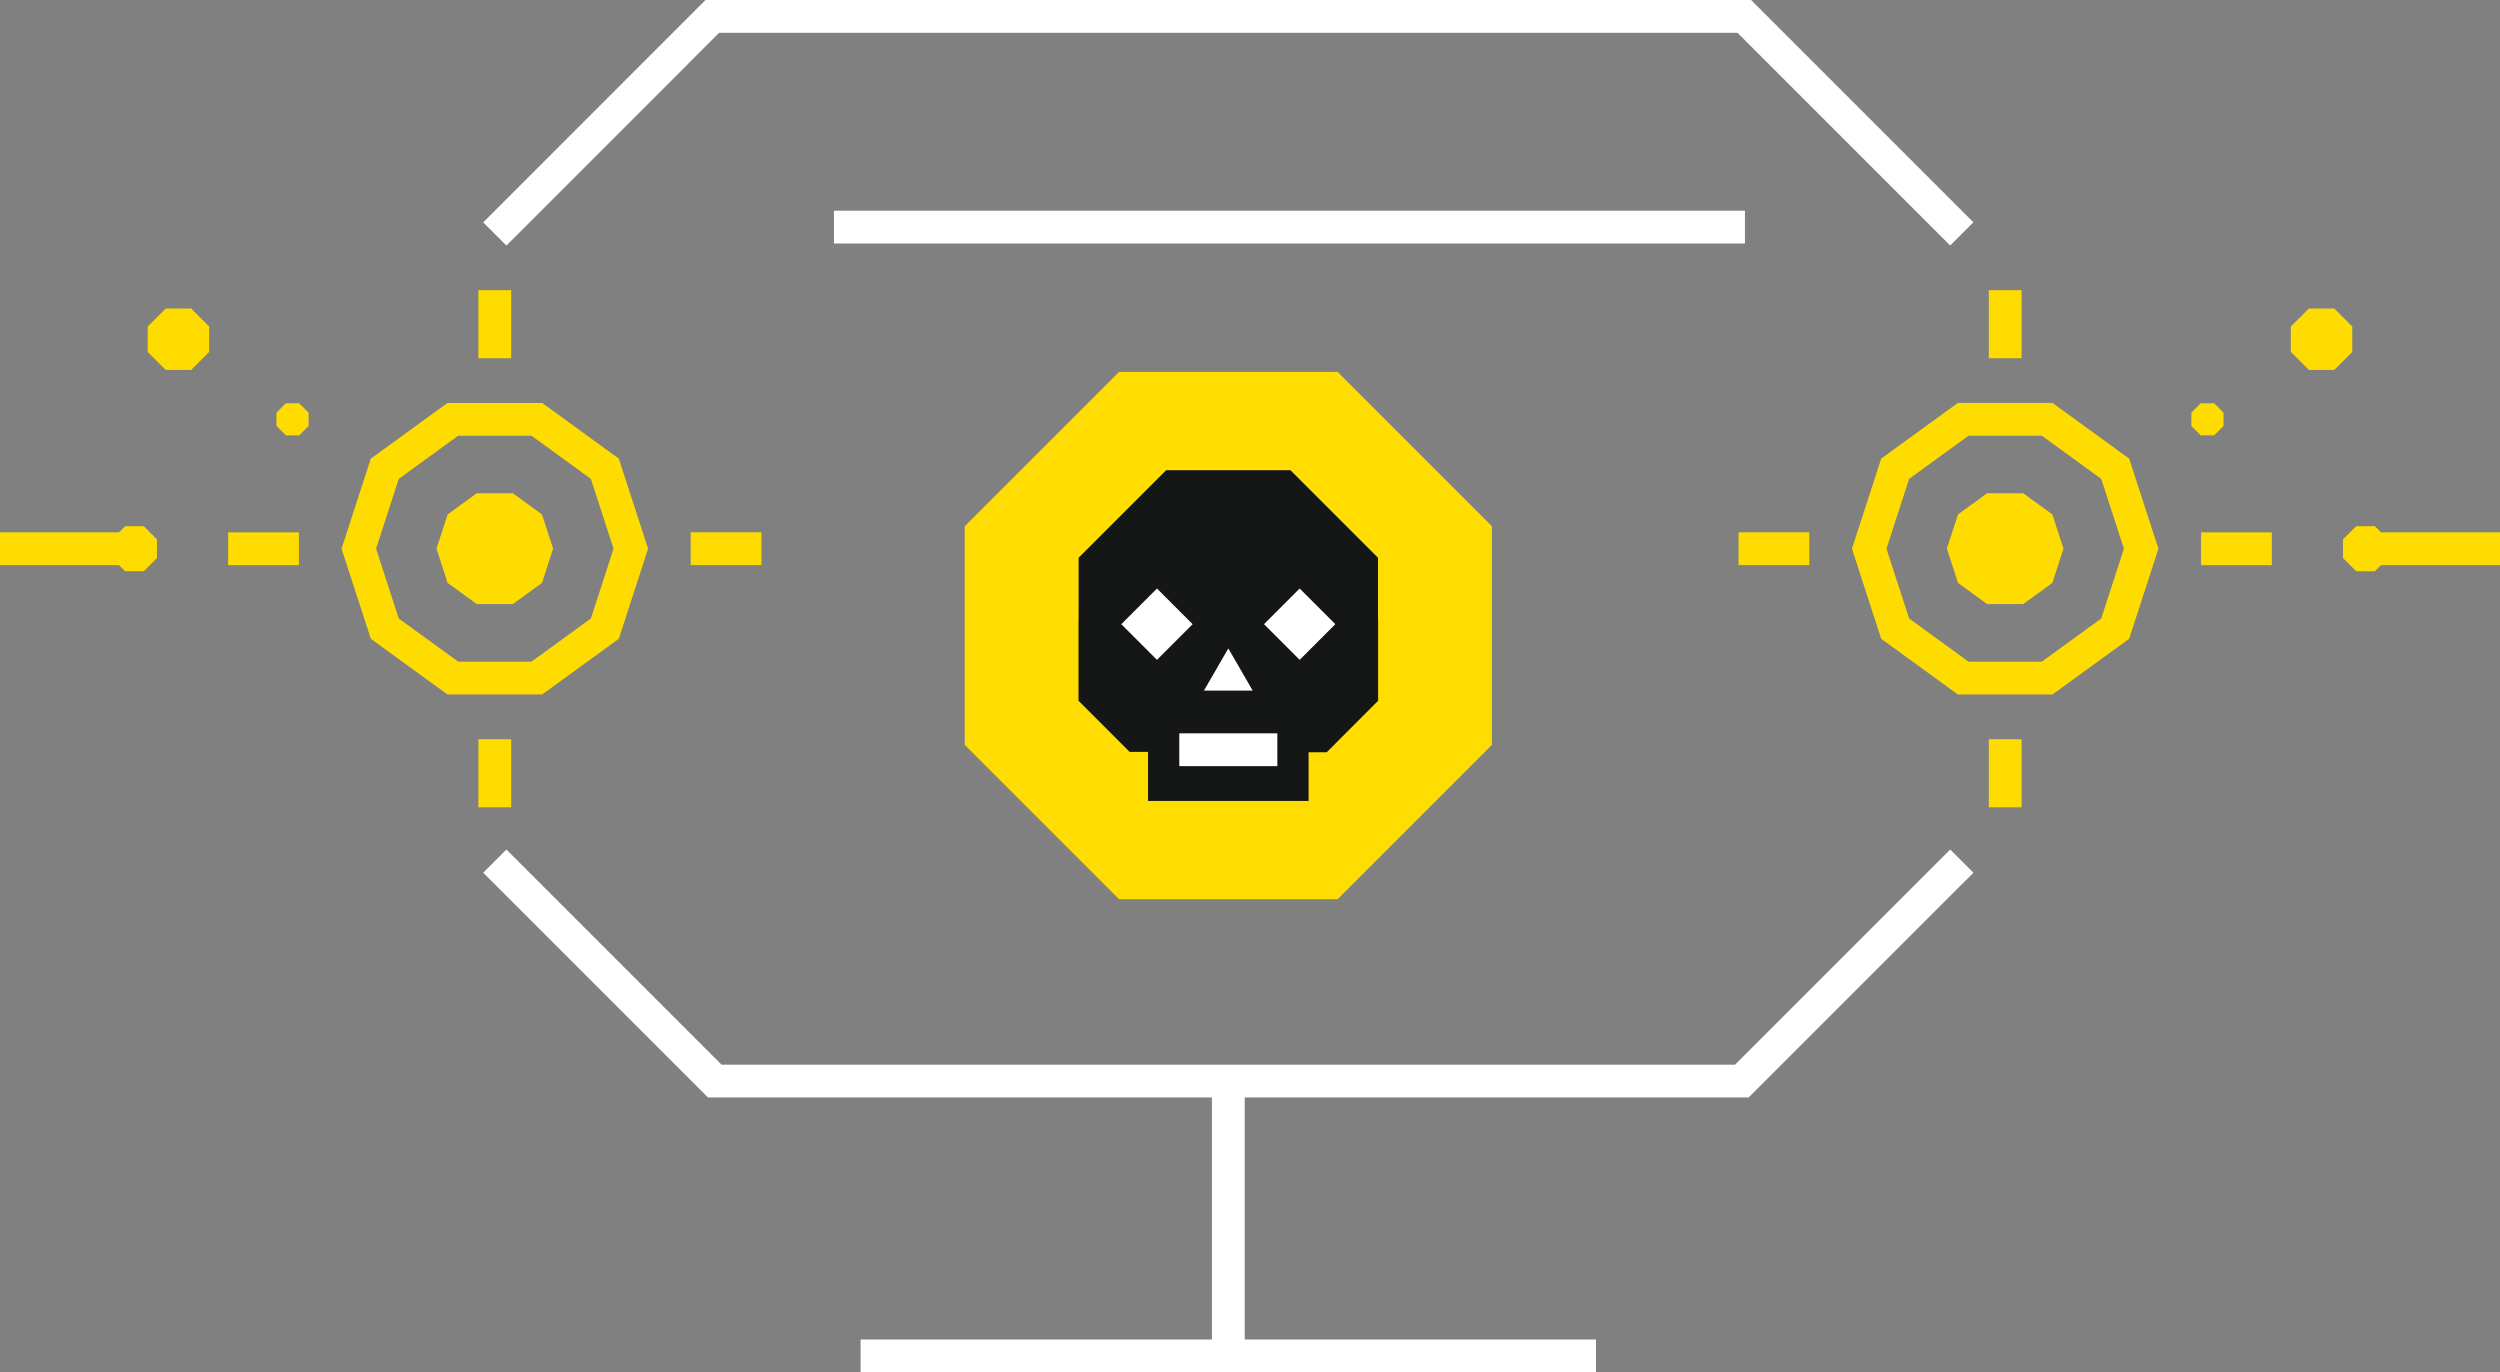 <svg id="Group_2435" data-name="Group 2435" xmlns="http://www.w3.org/2000/svg" xmlns:xlink="http://www.w3.org/1999/xlink" width="255.558" height="140.281" viewBox="0 0 255.558 140.281">
  <rect x="0" y="0" width="255.558" height="140.281" fill="#808080" stroke="none"/>
  <defs>
    <clipPath id="clip-path">
      <rect id="Rectangle_1297" data-name="Rectangle 1297" width="255.558" height="140.281" fill="none"/>
    </clipPath>
  </defs>
  <path id="Path_4586" data-name="Path 4586" d="M259.767,117.5V95.148L244,79.377h-22.35L205.876,95.148V117.5l15.771,15.771H244Z" transform="translate(-107.259 -41.355)" fill="#fd0"/>
  <g id="Group_2434" data-name="Group 2434">
    <g id="Group_2433" data-name="Group 2433" clip-path="url(#clip-path)">
      <path id="Path_4587" data-name="Path 4587" d="M260.778,115.251v-5.959l-8.957-8.956H239.129l-8.956,8.956v5.961c-.005.169-.009.338-.009.508v8.145l5.222,5.223,20.144.046,5.259-5.269v-8.145c0-.171,0-.34-.01-.51" transform="translate(-119.913 -52.274)" fill="#151616"/>
      <rect id="Rectangle_1281" data-name="Rectangle 1281" width="16.413" height="5.8" transform="translate(117.356 76.075)" fill="#151616"/>
      <rect id="Rectangle_1282" data-name="Rectangle 1282" width="10.021" height="3.353" transform="translate(120.552 74.963)" fill="#fff"/>
      <path id="Path_4588" data-name="Path 4588" d="M259.421,142.683h-2.489l1.245-2.156,1.244-2.156,1.244,2.156,1.244,2.156Z" transform="translate(-133.859 -72.09)" fill="#fff"/>
      <rect id="Rectangle_1283" data-name="Rectangle 1283" width="5.157" height="5.157" transform="translate(114.622 63.806) rotate(-45)" fill="#fff"/>
      <path id="Path_4589" data-name="Path 4589" d="M277.035,129.238h0l-3.646-3.646-3.647,3.646,3.647,3.646Z" transform="translate(-140.533 -65.432)" fill="#fff"/>
      <path id="Path_4590" data-name="Path 4590" d="M232.477,112.186H126.094L103.12,89.213l2.371-2.371,21.993,21.991H231.089l21.993-21.991,2.371,2.371Zm20.6-87.09L231.337,3.353h-104.1L105.491,25.1l-2.371-2.371L125.846,0H232.727l22.725,22.726Z" transform="translate(-53.725)" fill="#fff"/>
      <line id="Line_1448" data-name="Line 1448" y2="28.095" transform="translate(125.562 110.51)"/>
      <rect id="Rectangle_1284" data-name="Rectangle 1284" width="3.353" height="28.094" transform="translate(123.886 110.51)" fill="#fff"/>
      <line id="Line_1449" data-name="Line 1449" x1="75.173" transform="translate(87.976 138.605)"/>
      <rect id="Rectangle_1285" data-name="Rectangle 1285" width="75.174" height="3.353" transform="translate(87.975 136.928)" fill="#fff"/>
      <rect id="Rectangle_1286" data-name="Rectangle 1286" width="93.124" height="3.353" transform="translate(85.248 21.54)" fill="#fff"/>
      <path id="Path_4591" data-name="Path 4591" d="M25.239,112.3h1.906l1.348,1.348v1.906L27.146,116.9H25.239l-1.348-1.348v-1.906Z" transform="translate(-12.447 -58.507)" fill="#ffdc00"/>
      <path id="Path_4592" data-name="Path 4592" d="M31.524,67.678l1.841-1.841h2.6l1.841,1.841v2.6l-1.841,1.841h-2.6l-1.841-1.841Z" transform="translate(-16.424 -34.3)" fill="#ffdc00"/>
      <path id="Path_4593" data-name="Path 4593" d="M59,87.021l.962-.962h1.36l.962.962v1.361l-.962.962h-1.36L59,88.381Z" transform="translate(-30.739 -44.836)" fill="#ffdc00"/>
      <path id="Path_4594" data-name="Path 4594" d="M93.4,115.788H83.716L75.883,110.1l-2.992-9.208,2.992-9.208,7.833-5.691H93.4l7.833,5.691,2.991,9.208-2.991,9.208Zm-8.592-3.353h7.5l6.07-4.41,2.319-7.136-2.319-7.135-6.07-4.411h-7.5l-6.07,4.411-2.319,7.135,2.319,7.136Z" transform="translate(-37.976 -44.8)" fill="#ffdc00"/>
      <path id="Path_4595" data-name="Path 4595" d="M97.269,105.258h3.685l2.98,2.166,1.139,3.5-1.139,3.5-2.98,2.166H97.269l-2.981-2.166-1.139-3.5,1.139-3.5Z" transform="translate(-48.53 -54.838)" fill="#ffdc00"/>
      <rect id="Rectangle_1287" data-name="Rectangle 1287" width="3.353" height="6.96" transform="translate(48.904 29.661)" fill="#ffdc00"/>
      <rect id="Rectangle_1288" data-name="Rectangle 1288" width="7.233" height="3.353" transform="translate(70.605 54.413)" fill="#ffdc00"/>
      <rect id="Rectangle_1289" data-name="Rectangle 1289" width="3.353" height="6.96" transform="translate(48.904 75.567)" fill="#ffdc00"/>
      <rect id="Rectangle_1290" data-name="Rectangle 1290" width="7.233" height="3.353" transform="translate(23.323 54.421)" fill="#ffdc00"/>
      <rect id="Rectangle_1291" data-name="Rectangle 1291" width="13.745" height="3.353" transform="translate(0 54.417)" fill="#ffdc00"/>
      <path id="Path_4596" data-name="Path 4596" d="M503.268,112.3h-1.906l-1.348,1.348v1.906l1.348,1.348h1.906l1.348-1.348v-1.906Z" transform="translate(-260.503 -58.507)" fill="#ffdc00"/>
      <path id="Path_4597" data-name="Path 4597" d="M495.152,67.678l-1.841-1.841h-2.6l-1.841,1.841v2.6l1.841,1.841h2.6l1.841-1.841Z" transform="translate(-254.695 -34.3)" fill="#ffdc00"/>
      <path id="Path_4598" data-name="Path 4598" d="M470.938,87.021l-.962-.962h-1.36l-.962.962v1.361l.962.962h1.36l.962-.962Z" transform="translate(-243.643 -44.836)" fill="#ffdc00"/>
      <path id="Path_4599" data-name="Path 4599" d="M415.72,115.788h-9.682l-7.833-5.691-2.991-9.208,2.991-9.208,7.833-5.691h9.682l7.834,5.691,2.991,9.208-2.991,9.208Zm-8.592-3.353h7.5l6.07-4.41,2.319-7.136L420.7,93.754l-6.07-4.411h-7.5l-6.07,4.411-2.319,7.135,2.319,7.136Z" transform="translate(-205.903 -44.8)" fill="#ffdc00"/>
      <path id="Path_4600" data-name="Path 4600" d="M423.276,105.258h-3.685l-2.98,2.166-1.139,3.5,1.139,3.5,2.98,2.166h3.685l2.981-2.166,1.139-3.5-1.139-3.5Z" transform="translate(-216.458 -54.838)" fill="#ffdc00"/>
      <rect id="Rectangle_1292" data-name="Rectangle 1292" width="3.353" height="6.96" transform="translate(203.3 29.661)" fill="#ffdc00"/>
      <rect id="Rectangle_1293" data-name="Rectangle 1293" width="7.233" height="3.353" transform="translate(177.719 54.413)" fill="#ffdc00"/>
      <rect id="Rectangle_1294" data-name="Rectangle 1294" width="3.353" height="6.96" transform="translate(203.3 75.567)" fill="#ffdc00"/>
      <rect id="Rectangle_1295" data-name="Rectangle 1295" width="7.233" height="3.353" transform="translate(225.001 54.421)" fill="#ffdc00"/>
      <rect id="Rectangle_1296" data-name="Rectangle 1296" width="13.746" height="3.353" transform="translate(241.812 54.417)" fill="#ffdc00"/>
    </g>
  </g>
</svg>
